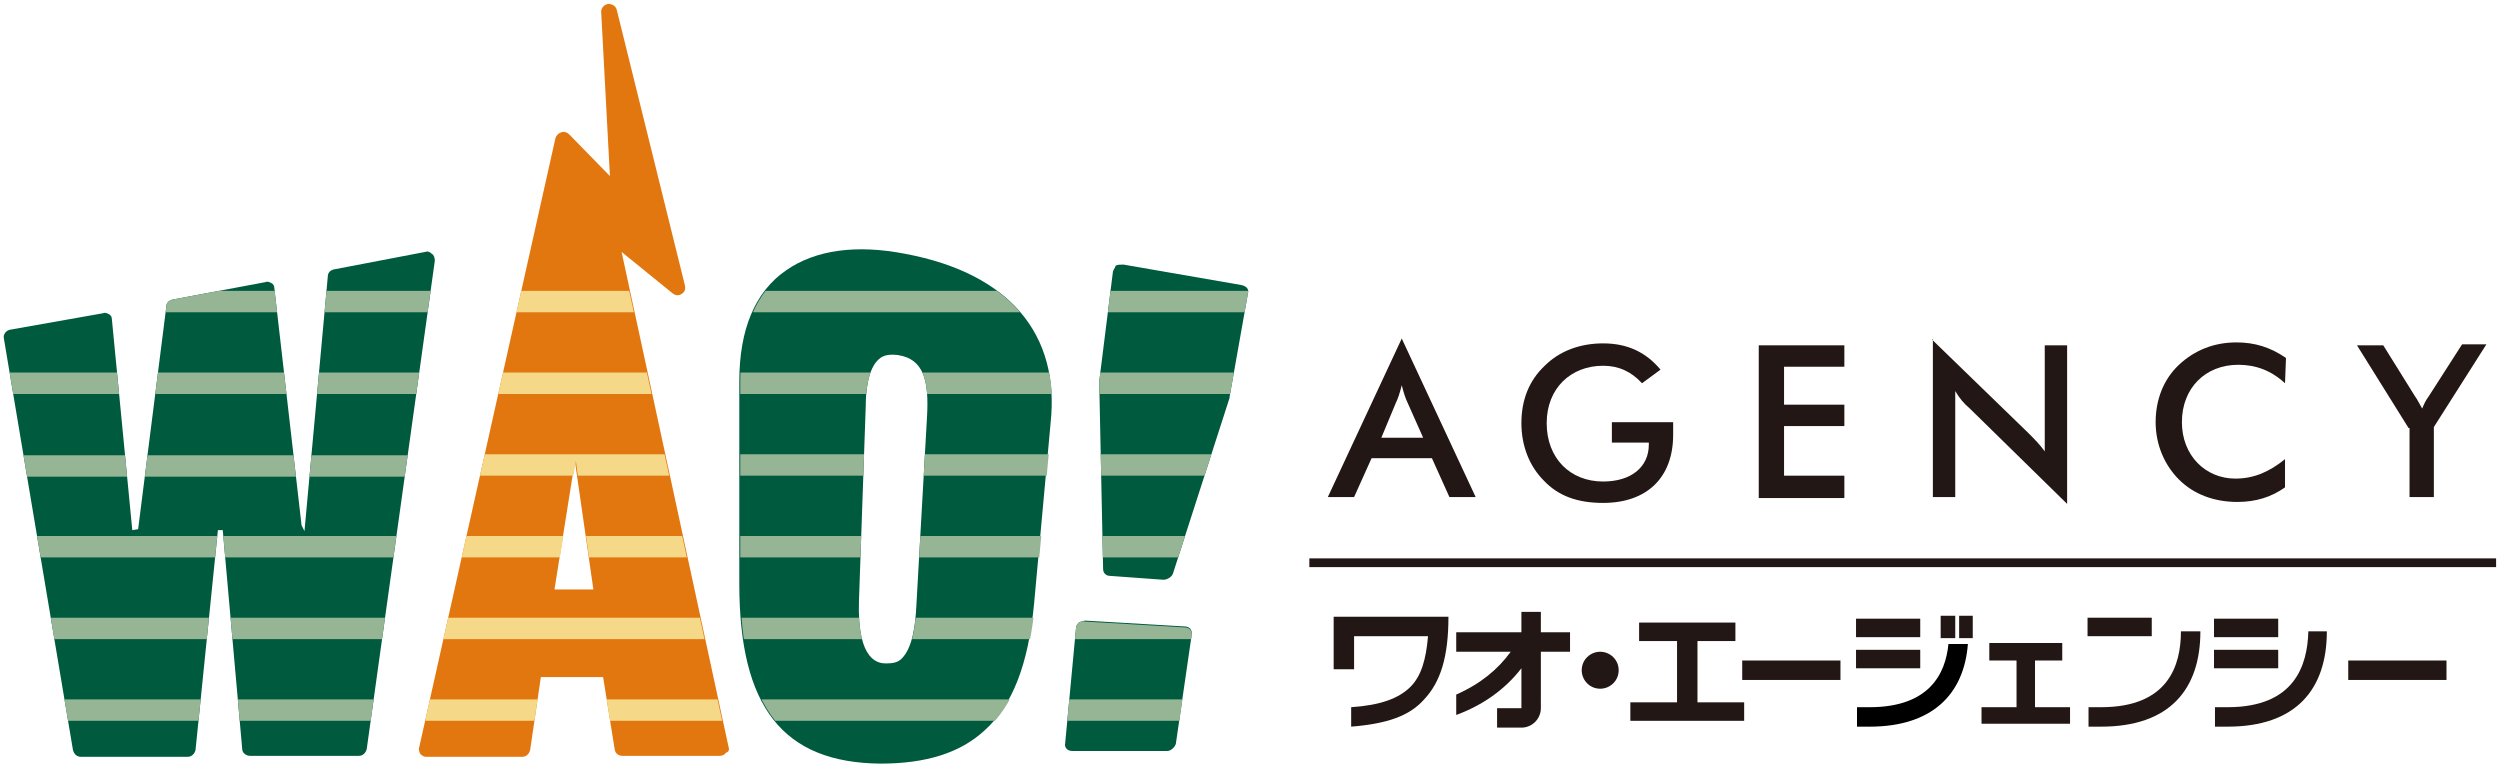 <?xml version="1.0" encoding="utf-8"?>
<!-- Generator: Adobe Illustrator 26.0.1, SVG Export Plug-In . SVG Version: 6.00 Build 0)  -->
<svg version="1.1" id="レイヤー_1" xmlns="http://www.w3.org/2000/svg" xmlns:xlink="http://www.w3.org/1999/xlink" x="0px"
	 y="0px" viewBox="0 0 257 79" style="enable-background:new 0 0 257 79;" xml:space="preserve">
<style type="text/css">
	.st0{fill:#005A3E;}
	.st1{clip-path:url(#SVGID_00000093871652682803363380000003844169843586171029_);fill:#95B595;}
	.st2{clip-path:url(#SVGID_00000157996305139460353090000008992489149376495772_);fill:#95B595;}
	.st3{clip-path:url(#SVGID_00000099647267855096941790000013489716957898187186_);fill:#95B595;}
	.st4{clip-path:url(#SVGID_00000158029389516439228110000006946267400076169642_);fill:#95B595;}
	.st5{fill:#E2770F;}
	.st6{clip-path:url(#SVGID_00000016035260040467579210000009304633323938469012_);fill:#F5D888;}
	.st7{fill:#221714;}
</style>
<g>
	<path class="st0" d="M44.4,26.1c-0.2-0.2-0.4-0.3-0.7-0.2l-9.4,1.8c-0.4,0.1-0.6,0.4-0.6,0.7l-2.4,26.2L31,54l-2.8-24.4
		c0-0.2-0.1-0.4-0.3-0.5c-0.2-0.1-0.4-0.2-0.6-0.1l-9.6,1.8c-0.3,0.1-0.6,0.3-0.6,0.7l-2.9,22.9l-0.6,0.1l-2.1-21.7
		c0-0.2-0.1-0.4-0.3-0.5c-0.2-0.1-0.4-0.2-0.6-0.1L1,33.9c-0.4,0.1-0.7,0.5-0.6,0.9l7.1,42.3c0.1,0.4,0.4,0.7,0.8,0.7l11,0
		c0.4,0,0.7-0.3,0.8-0.7l2.3-22.6l0.5,0L24.9,77c0,0.4,0.4,0.7,0.8,0.7l11.2,0c0.4,0,0.7-0.3,0.8-0.7l7-50.2
		C44.7,26.5,44.6,26.2,44.4,26.1"/>
	<g>
		<defs>
			<path id="SVGID_1_" d="M43.7,25.9l-9.4,1.8c-0.4,0.1-0.6,0.4-0.6,0.7l-2.4,26.2L31,54l-2.8-24.4c0-0.2-0.1-0.4-0.3-0.5
				c-0.2-0.1-0.4-0.2-0.6-0.1l-9.6,1.8c-0.3,0.1-0.6,0.3-0.6,0.7l-2.9,22.9l-0.6,0.1l-2.1-21.7c0-0.2-0.1-0.4-0.3-0.5
				c-0.2-0.1-0.4-0.2-0.6-0.1L1,33.9c-0.4,0.1-0.7,0.5-0.6,0.9l7.1,42.3c0.1,0.4,0.4,0.7,0.8,0.7l11,0c0.4,0,0.7-0.3,0.8-0.7
				l2.3-22.6l0.5,0L24.9,77c0,0.4,0.4,0.7,0.8,0.7l11.2,0c0.4,0,0.7-0.3,0.8-0.7l7-50.2c0-0.3-0.1-0.5-0.2-0.7
				c-0.1-0.1-0.3-0.2-0.5-0.2C43.8,25.8,43.7,25.9,43.7,25.9"/>
		</defs>
		<clipPath id="SVGID_00000051345192035515208480000000869980083203780021_">
			<use xlink:href="#SVGID_1_"  style="overflow:visible;"/>
		</clipPath>
		<path style="clip-path:url(#SVGID_00000051345192035515208480000000869980083203780021_);fill:#95B595;" d="M-8.5,38.3v2.2h54.9
			c0.1-0.7,0.2-1.5,0.3-2.2H-8.5z"/>
		<path style="clip-path:url(#SVGID_00000051345192035515208480000000869980083203780021_);fill:#95B595;" d="M-8.5,46.7V49h53.8
			c0.1-0.7,0.2-1.5,0.3-2.2H-8.5z"/>
		<path style="clip-path:url(#SVGID_00000051345192035515208480000000869980083203780021_);fill:#95B595;" d="M-8.5,55.1v2.2h52.9
			c0.1-0.7,0.2-1.5,0.3-2.2H-8.5z"/>
		<path style="clip-path:url(#SVGID_00000051345192035515208480000000869980083203780021_);fill:#95B595;" d="M-8,29.9v2.2h55.6
			c0.1-0.7,0.3-1.5,0.4-2.2H-8z"/>
		<path style="clip-path:url(#SVGID_00000051345192035515208480000000869980083203780021_);fill:#95B595;" d="M-8.5,63.5v2.2h51.8
			c0.1-0.7,0.2-1.5,0.3-2.2H-8.5z"/>
		<path style="clip-path:url(#SVGID_00000051345192035515208480000000869980083203780021_);fill:#95B595;" d="M-8.5,71.9v2.2h50.5
			c0.1-0.7,0.3-1.5,0.4-2.2H-8.5z"/>
	</g>
	<path class="st0" d="M114.4,28l-1.4,11.2c0,0,0,0.1,0,0.1l0.4,19.2c0,0.4,0.3,0.7,0.7,0.7l5.5,0.4c0.4,0,0.9-0.3,1-0.7l5.8-18
		c0,0,0-0.1,0-0.1l1.9-10.7c0.1-0.4-0.2-0.7-0.7-0.8l-12.1-2.1c-0.3,0-0.6,0-0.8,0.1C114.6,27.6,114.4,27.8,114.4,28"/>
	<g>
		<defs>
			<path id="SVGID_00000083048120919735036540000015619816953060866969_" d="M114.8,27.4c-0.2,0.1-0.4,0.4-0.4,0.6l-1.4,11.2
				c0,0,0,0.1,0,0.1l0.4,19.2c0,0.4,0.3,0.7,0.7,0.7l5.5,0.4c0.4,0,0.9-0.3,1-0.7l5.8-18c0,0,0-0.1,0-0.1l1.9-10.7
				c0.1-0.4-0.2-0.7-0.7-0.8l-12.1-2.1c-0.1,0-0.1,0-0.2,0C115.2,27.3,115,27.3,114.8,27.4"/>
		</defs>
		<clipPath id="SVGID_00000066475401027789196300000017486022621333443215_">
			<use xlink:href="#SVGID_00000083048120919735036540000015619816953060866969_"  style="overflow:visible;"/>
		</clipPath>
		<path style="clip-path:url(#SVGID_00000066475401027789196300000017486022621333443215_);fill:#95B595;" d="M134.2,38.3h-25.6
			c0,0.7,0,1.5,0,2.2h25.6V38.3z"/>
		<path style="clip-path:url(#SVGID_00000066475401027789196300000017486022621333443215_);fill:#95B595;" d="M134.2,46.7h-25.8
			c0,0.7-0.1,1.5-0.1,2.2h25.9V46.7z"/>
		<path style="clip-path:url(#SVGID_00000066475401027789196300000017486022621333443215_);fill:#95B595;" d="M134.2,55.1h-26.3
			c-0.1,0.7-0.1,1.5-0.2,2.2h26.5V55.1z"/>
		<path style="clip-path:url(#SVGID_00000066475401027789196300000017486022621333443215_);fill:#95B595;" d="M133.1,29.9h-24.7
			c0,0.7,0.1,1.5,0.1,2.2h24.6V29.9z"/>
	</g>
	<path class="st0" d="M110.2,77.2l9.8,0c0.2,0,0.4-0.1,0.6-0.3c0.2-0.2,0.3-0.4,0.3-0.6l1.6-11c0.1-0.5-0.2-0.9-0.7-0.9l-10.2-0.6
		c-0.2,0-0.5,0.1-0.7,0.2c-0.2,0.2-0.3,0.4-0.3,0.7l-1.1,11.7C109.4,76.8,109.7,77.2,110.2,77.2"/>
	<g>
		<defs>
			<path id="SVGID_00000132793447851302934030000012622856057365210242_" d="M110.9,64c-0.2,0.2-0.3,0.4-0.3,0.7l-1.1,11.7
				c0,0.5,0.3,0.9,0.7,0.9l9.8,0c0.2,0,0.4-0.1,0.6-0.3c0.2-0.2,0.3-0.4,0.3-0.6l1.6-11c0.1-0.5-0.2-0.9-0.7-0.9l-10.2-0.6
				c0,0,0,0-0.1,0C111.3,63.8,111.1,63.9,110.9,64"/>
		</defs>
		<clipPath id="SVGID_00000070813733082955014890000001691338750168680065_">
			<use xlink:href="#SVGID_00000132793447851302934030000012622856057365210242_"  style="overflow:visible;"/>
		</clipPath>
		<path style="clip-path:url(#SVGID_00000070813733082955014890000001691338750168680065_);fill:#95B595;" d="M134.2,63.5h-27.1
			c-0.1,0.7-0.2,1.5-0.3,2.2h27.3V63.5z"/>
		<path style="clip-path:url(#SVGID_00000070813733082955014890000001691338750168680065_);fill:#95B595;" d="M134.2,71.9H106
			c-0.1,0.7-0.2,1.5-0.3,2.2h28.5V71.9z"/>
	</g>
	<path class="st0" d="M93.1,26.1c-5.1-1-9.3-0.4-12.3,1.7c-3.2,2.2-4.8,6.1-4.8,11.4v20.8c0,12.7,4.5,18.4,14.5,18.5
		c4.7,0,8.2-1.1,10.7-3.4c2.9-2.6,4.5-6.8,5.1-13l1.7-18.6C109,34.3,103.7,28.1,93.1,26.1 M94.2,62.3c-0.1,2-0.4,4.3-1.5,5.4
		c-0.4,0.4-0.9,0.5-1.6,0.5c-0.7,0-3-0.1-2.8-6.4L89,41.7c0-1,0.1-3.9,1.5-4.9c0.4-0.3,1-0.4,1.8-0.3c2.7,0.4,3.2,2.7,3,6.3
		L94.2,62.3z"/>
	<g>
		<defs>
			<path id="SVGID_00000113318949039746452950000004001897366227947669_" d="M91.1,68.2c-0.7,0-3-0.1-2.8-6.4L89,41.7
				c0-1,0.1-3.9,1.5-4.9c0.4-0.3,1-0.4,1.8-0.3c2.7,0.4,3.2,2.7,3,6.3l-1.1,19.6c-0.1,2-0.4,4.3-1.5,5.4c-0.4,0.3-0.9,0.5-1.5,0.5
				C91.2,68.2,91.2,68.2,91.1,68.2 M80.9,27.8c-3.2,2.2-4.8,6.1-4.8,11.4v20.8c0,12.7,4.5,18.4,14.5,18.5c4.7,0,8.2-1.1,10.7-3.4
				c2.9-2.6,4.5-6.8,5.1-13l1.7-18.6c0.8-9.3-4.5-15.4-15-17.4c-1.6-0.3-3.2-0.5-4.6-0.5C85.5,25.7,82.9,26.4,80.9,27.8"/>
		</defs>
		<clipPath id="SVGID_00000071536943594537519680000010742965433251140536_">
			<use xlink:href="#SVGID_00000113318949039746452950000004001897366227947669_"  style="overflow:visible;"/>
		</clipPath>
		<path style="clip-path:url(#SVGID_00000071536943594537519680000010742965433251140536_);fill:#95B595;" d="M71.5,38.3
			c0,0.7,0,1.5,0,2.2h38.8c0-0.7,0-1.5,0-2.2H71.5z"/>
		<path style="clip-path:url(#SVGID_00000071536943594537519680000010742965433251140536_);fill:#95B595;" d="M71.6,46.7
			c0,0.7,0.1,1.5,0.1,2.2h38.2c0.1-0.7,0.1-1.5,0.2-2.2H71.6z"/>
		<path style="clip-path:url(#SVGID_00000071536943594537519680000010742965433251140536_);fill:#95B595;" d="M72.3,55.1
			c0.1,0.7,0.2,1.5,0.3,2.2H109c0.1-0.7,0.2-1.5,0.3-2.2H72.3z"/>
		<path style="clip-path:url(#SVGID_00000071536943594537519680000010742965433251140536_);fill:#95B595;" d="M73.7,29.9v2.2h36.4
			c0-0.7-0.1-1.5-0.1-2.2H73.7z"/>
		<path style="clip-path:url(#SVGID_00000071536943594537519680000010742965433251140536_);fill:#95B595;" d="M73.8,63.5
			c0.2,0.8,0.3,1.5,0.5,2.2h33.3c0.1-0.7,0.3-1.5,0.4-2.2H73.8z"/>
		<path style="clip-path:url(#SVGID_00000071536943594537519680000010742965433251140536_);fill:#95B595;" d="M76.2,71.9
			c0.3,0.8,0.6,1.5,0.9,2.2h28.6c0.2-0.7,0.4-1.5,0.5-2.2H76.2z"/>
	</g>
	<path class="st5" d="M74.9,76.8l-11-50.9l5.3,4.3c0.3,0.2,0.6,0.2,0.9,0c0.3-0.2,0.4-0.5,0.3-0.9L63.4,1c-0.1-0.4-0.5-0.6-0.9-0.6
		c-0.4,0.1-0.7,0.4-0.7,0.8l0.9,16.9l-4.2-4.3c-0.2-0.2-0.5-0.3-0.8-0.2c-0.3,0.1-0.5,0.3-0.6,0.6L43.1,76.8c-0.1,0.2,0,0.5,0.1,0.7
		c0.2,0.2,0.4,0.3,0.6,0.3h9.9c0.4,0,0.7-0.3,0.8-0.7l1.1-7.5h6.4l1.2,7.5c0.1,0.4,0.4,0.6,0.8,0.6h10c0.2,0,0.5-0.1,0.6-0.3
		C74.9,77.3,75,77.1,74.9,76.8 M57,60.6l2.1-13.2L61,60.6H57z"/>
	<g>
		<defs>
			<path id="SVGID_00000010272130303706144420000007830530794046371214_" d="M59.2,47.4L61,60.6h-4L59.2,47.4z M62.5,0.4
				c-0.4,0.1-0.7,0.4-0.7,0.8l0.9,16.9l-4.2-4.3c-0.2-0.2-0.5-0.3-0.8-0.2c-0.3,0.1-0.5,0.3-0.6,0.6L43.1,76.8
				c-0.1,0.2,0,0.5,0.1,0.7c0.2,0.2,0.4,0.3,0.6,0.3h9.9c0.4,0,0.7-0.3,0.8-0.7l1.1-7.5h6.4l1.2,7.5c0.1,0.4,0.4,0.6,0.8,0.6h10
				c0.2,0,0.5-0.1,0.6-0.3c0.1-0.2,0.2-0.4,0.2-0.7l-11-50.9l5.3,4.3c0.3,0.2,0.6,0.2,0.9,0c0.3-0.2,0.4-0.5,0.3-0.9L63.4,1
				c-0.1-0.4-0.4-0.6-0.8-0.6C62.6,0.4,62.6,0.4,62.5,0.4"/>
		</defs>
		<clipPath id="SVGID_00000065753884158100222280000015746770383418350985_">
			<use xlink:href="#SVGID_00000010272130303706144420000007830530794046371214_"  style="overflow:visible;"/>
		</clipPath>
		<path style="clip-path:url(#SVGID_00000065753884158100222280000015746770383418350985_);fill:#F5D888;" d="M46.6,38.3
			c-0.1,0.7-0.2,1.5-0.3,2.2h25.1c0-0.8,0-1.5,0-2.2H46.6z"/>
		<path style="clip-path:url(#SVGID_00000065753884158100222280000015746770383418350985_);fill:#F5D888;" d="M45.5,46.7
			c-0.1,0.7-0.2,1.5-0.3,2.2h26.4c-0.1-0.8-0.1-1.5-0.1-2.2H45.5z"/>
		<path style="clip-path:url(#SVGID_00000065753884158100222280000015746770383418350985_);fill:#F5D888;" d="M44.6,55.1
			c-0.1,0.7-0.2,1.5-0.3,2.2h28.3c-0.1-0.7-0.2-1.5-0.3-2.2H44.6z"/>
		<path style="clip-path:url(#SVGID_00000065753884158100222280000015746770383418350985_);fill:#F5D888;" d="M67.4,29.9H48.1
			c-0.2,0.7-0.3,1.5-0.4,2.2h19.7V29.9z"/>
		<path style="clip-path:url(#SVGID_00000065753884158100222280000015746770383418350985_);fill:#F5D888;" d="M43.6,63.5
			c-0.1,0.7-0.2,1.5-0.3,2.2h31c-0.2-0.7-0.4-1.5-0.5-2.2H43.6z"/>
		<path style="clip-path:url(#SVGID_00000065753884158100222280000015746770383418350985_);fill:#F5D888;" d="M42.3,71.9
			c-0.1,0.7-0.3,1.5-0.4,2.2h35.1c-0.3-0.7-0.6-1.5-0.9-2.2H42.3z"/>
	</g>
	<rect x="134.6" y="57.4" class="st7" width="122" height="0.9"/>
	<rect x="190.8" y="63.6" class="st7" width="6.6" height="1.9"/>
	<rect x="190.8" y="66.8" class="st7" width="6.6" height="1.9"/>
	<rect x="201.4" y="63.3" class="st7" width="1.4" height="2.3"/>
	<rect x="199.5" y="63.3" class="st7" width="1.5" height="2.3"/>
	<rect x="227.6" y="63.6" class="st7" width="6.6" height="1.9"/>
	<rect x="227.6" y="66.8" class="st7" width="6.6" height="1.9"/>
	<path class="st7" d="M229,72.7h-1.3v2h1.3c7,0,10.2-3.8,10.2-9.8h-1.9C237.2,68.4,235.9,72.7,229,72.7"/>
	<rect x="214.6" y="63.5" class="st7" width="6.6" height="1.9"/>
	<path class="st7" d="M224.2,64.9c0,3.5-1.3,7.8-8.2,7.8h-1.3v2h1.3c7,0,10.2-3.8,10.2-9.8H224.2z"/>
	<rect x="179.1" y="67.9" class="st7" width="10.1" height="2"/>
	<rect x="241.4" y="67.9" class="st7" width="10.1" height="2"/>
	<polygon class="st7" points="174.5,72.2 174.5,65.9 178.4,65.9 178.4,64 174.5,64 174.5,64 172.4,64 172.4,64 168.5,64 168.5,65.9 
		172.4,65.9 172.4,72.2 167.6,72.2 167.6,74.1 172.4,74.1 174.5,74.1 179.3,74.1 179.3,72.2 	"/>
	<polygon class="st7" points="209.2,72.7 209.2,67.9 212,67.9 212,66.1 209.2,66.1 209.2,66.1 207.4,66.1 207.3,66.1 204.5,66.1 
		204.5,67.9 207.3,67.9 207.3,72.7 203.7,72.7 203.7,74.4 207.4,74.4 209.2,74.4 212.8,74.4 212.8,72.7 	"/>
	<path class="st7" d="M146.9,63.4h-1.4h-6.3h-2.1v2v3.4h2.1v-3.4h7.6c-0.2,2.4-0.7,4.1-1.8,5.2c-1.2,1.2-3.1,1.9-6.1,2.1v2
		c3.7-0.3,6-1.1,7.5-2.8c1.7-1.8,2.5-4.4,2.5-8.5h-0.2H146.9z"/>
	<path class="st7" d="M164.5,67c-1,0-1.9,0.8-1.9,1.9c0,1,0.8,1.9,1.9,1.9c1,0,1.9-0.8,1.9-1.9C166.4,67.8,165.5,67,164.5,67"/>
	<path class="st7" d="M158.4,62.9h-2V65h-6.7v2h5.6c-1.3,1.8-3.1,3.3-5.6,4.4v2.1c2.7-1,5-2.6,6.7-4.8v4.1h-2.5v2h2.5
		c1.1,0,2-0.9,2-2V67h3v-2h-3V62.9z"/>
	<path d="M192.2,72.7h-1.3v2h1.3c6.4,0,9.7-3.3,10.1-8.5h-2C200,69.3,198.3,72.7,192.2,72.7"/>
	<path class="st7" d="M147.2,47.1H141l-1.8,4h-2.7l7.6-16.3l7.6,16.3H149L147.2,47.1z M146.3,45l-1.6-3.6c-0.2-0.4-0.4-1-0.6-1.8
		c-0.2,0.8-0.4,1.4-0.6,1.8L142,45H146.3z"/>
	<path class="st7" d="M172,43.2c0,0.6,0,1.1,0,1.5c0,4.4-2.7,7-7.2,7c-2.6,0-4.6-0.7-6.1-2.3c-1.5-1.5-2.3-3.6-2.3-5.9
		c0-2.4,0.8-4.4,2.4-5.9c1.5-1.5,3.6-2.3,6-2.3c2.5,0,4.4,0.9,5.9,2.7l-1.9,1.4c-1.1-1.2-2.4-1.8-4-1.8c-3.3,0-5.8,2.3-5.8,5.9
		c0,3.6,2.4,6,5.8,6c2.9,0,4.7-1.5,4.7-3.8v-0.2h-3.8v-2.1H172z"/>
	<polygon class="st7" points="180.8,35.5 189.6,35.5 189.6,37.7 183.4,37.7 183.4,41.6 189.6,41.6 189.6,43.8 183.4,43.8 
		183.4,48.9 189.6,48.9 189.6,51.2 180.8,51.2 	"/>
	<path class="st7" d="M198.6,34.9l9.9,9.6c0.6,0.6,1.2,1.2,1.7,1.9V35.5h2.3v16.3L202.5,42c-0.6-0.5-1.1-1.1-1.5-1.8v10.9h-2.3V34.9
		z"/>
	<path class="st7" d="M230.1,37.5c-3.4,0-5.8,2.4-5.8,5.9c0,3.4,2.4,5.8,5.5,5.8c1.9,0,3.5-0.7,5.1-2v2.9c-1.4,1-3,1.5-4.9,1.5
		c-2.4,0-4.5-0.8-6-2.3c-1.5-1.5-2.4-3.6-2.4-5.9c0-2.3,0.8-4.4,2.4-5.9c1.6-1.5,3.6-2.3,5.9-2.3c1.9,0,3.5,0.5,5.1,1.6l-0.1,2.6
		C233.5,38.1,231.9,37.5,230.1,37.5"/>
	<path class="st7" d="M247.6,44l-5.3-8.5h2.7l3.3,5.3c0.1,0.1,0.3,0.5,0.7,1.2c0.2-0.5,0.4-0.9,0.7-1.3l3.4-5.3h2.5l-5.4,8.5v7.2
		h-2.5V44z"/>
</g>
</svg>
